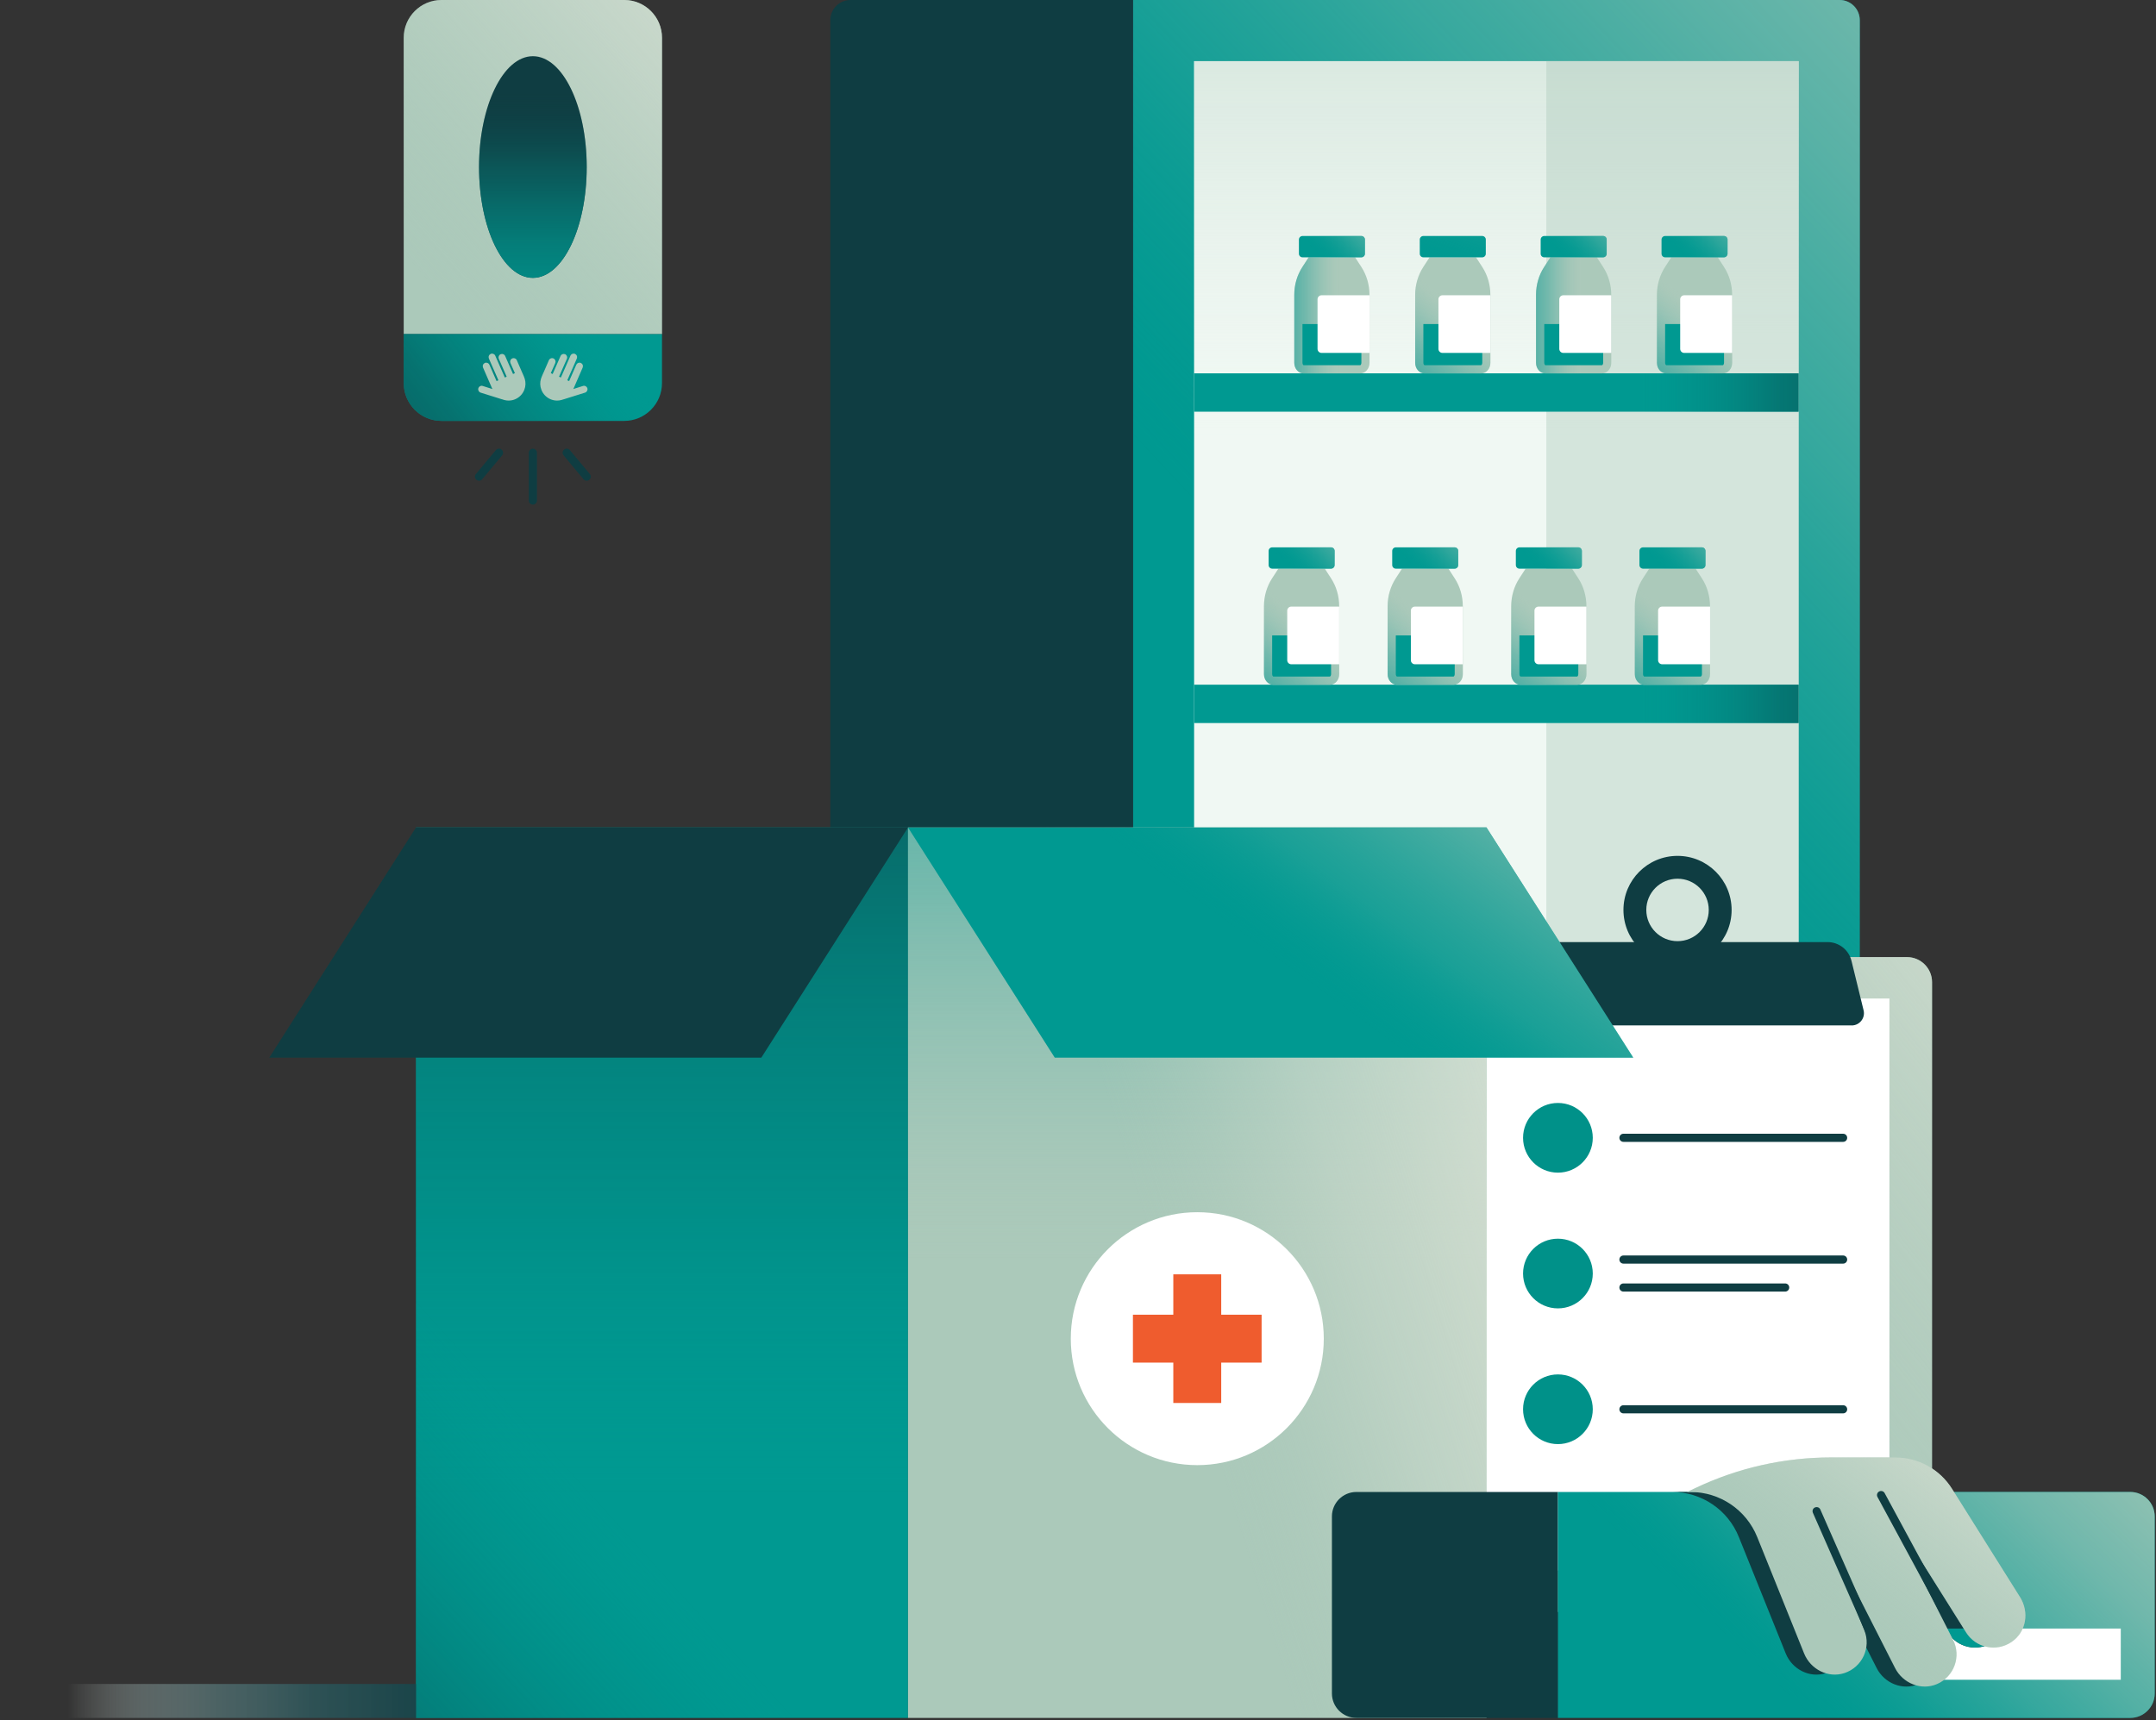 <svg width="535" height="427" viewBox="0 0 535 427" fill="none" xmlns="http://www.w3.org/2000/svg">
<rect x="0" y="0" width="535" height="427" fill="#333333" stroke="none"/>
<g clip-path="url(#clip0_1179_6642)">
<path d="M461.49 262.52H281.13V3.05176e-05H456.49C459.25 3.05176e-05 461.49 2.24 461.49 5L461.49 262.52Z" fill="#009991"/>
<path d="M281.13 262.52H461.49V5C461.49 2.24 459.25 0 456.49 0H281.13V262.52Z" fill="url(#paint0_linear_1179_6642)"/>
<path d="M446.32 262.52V15.18L296.31 15.18V262.52H446.32Z" fill="#F0F8F3"/>
<path d="M446.32 262.52V15.18L296.31 15.18V262.52H446.32Z" fill="url(#paint1_linear_1179_6642)"/>
<path opacity="0.4" d="M446.32 262.52V15.18L383.72 15.18V262.52H446.32Z" fill="#ABC9BA"/>
<path d="M211.04 0H281.14V205.4H206.04V5C206.04 2.24 208.28 0 211.04 0Z" fill="#0F3D42"/>
<path d="M364.87 237.57H473.21C476.64 237.57 479.43 240.36 479.43 243.79V400.12H364.87V237.57Z" fill="#ABC9BA"/>
<path d="M479.42 400.11H364.86V237.56H473.2C476.63 237.56 479.42 240.34 479.42 243.78V400.11Z" fill="url(#paint2_linear_1179_6642)"/>
<path d="M225.32 205.4H103.22V426.41H225.32V205.4Z" fill="#009991"/>
<path d="M225.32 205.4H103.22V426.41H225.32V205.4Z" fill="url(#paint3_linear_1179_6642)"/>
<path d="M225.32 205.4H103.22V426.41H225.32V205.4Z" fill="url(#paint4_linear_1179_6642)"/>
<path d="M468.85 247.85H365.26V389.83H468.85V247.85Z" fill="white"/>
<path d="M188.92 262.52H66.82L103.22 205.4H225.32L188.92 262.52Z" fill="#0F3D42"/>
<path d="M368.87 205.4H225.32V426.41H368.87V205.4Z" fill="#ABC9BA"/>
<path d="M459.49 254.52H380.93V233.84H453.5C456.32 233.84 458.77 235.77 459.44 238.51L462.44 250.77C462.91 252.68 461.46 254.53 459.49 254.53V254.52Z" fill="#0F3D42"/>
<path d="M368.87 205.4H225.32V426.41H368.87V205.4Z" fill="url(#paint5_linear_1179_6642)"/>
<path d="M368.87 205.4H225.32V426.41H368.87V205.4Z" fill="url(#paint6_linear_1179_6642)"/>
<path d="M261.73 262.52H405.28L368.87 205.4H225.32L261.73 262.52Z" fill="#009991"/>
<path d="M261.73 262.52H405.28L368.87 205.4H225.32L261.73 262.52Z" fill="url(#paint7_linear_1179_6642)"/>
<path d="M103.22 417.99H0V426.41H103.22V417.99Z" fill="url(#paint8_linear_1179_6642)"/>
<path d="M297.1 363.67C314.436 363.67 328.49 349.616 328.49 332.28C328.49 314.944 314.436 300.89 297.1 300.89C279.764 300.89 265.71 314.944 265.71 332.28C265.71 349.616 279.764 363.67 297.1 363.67Z" fill="white"/>
<path d="M303.04 316.31H291.15V348.24H303.04V316.31Z" fill="#EF5C2E"/>
<path d="M313.06 326.33H281.13V338.22H313.06V326.33Z" fill="#EF5C2E"/>
<path d="M446.31 102.19V92.67L296.3 92.67V102.19L446.31 102.19Z" fill="#009991"/>
<path d="M429.83 73.18V90.06C429.83 91.51 428.8 92.68 427.52 92.68H413.47C412.19 92.68 411.16 91.51 411.16 90.06V73.18C411.16 70.7 411.86 68.29 413.16 66.29L414.73 63.87H426.25L427.82 66.29C429.12 68.29 429.82 70.7 429.82 73.18H429.83Z" fill="#ABC9BA"/>
<path d="M429.83 73.18V90.06C429.83 91.51 428.8 92.68 427.52 92.68H413.47C412.19 92.68 411.16 91.51 411.16 90.06V73.18C411.16 70.7 411.86 68.29 413.16 66.29L414.73 63.87H426.25L427.82 66.29C429.12 68.29 429.82 70.7 429.82 73.18H429.83Z" fill="url(#paint9_linear_1179_6642)"/>
<path d="M427.79 58.58H413.19C412.698 58.58 412.3 58.978 412.3 59.47V62.98C412.3 63.472 412.698 63.87 413.19 63.87H427.79C428.281 63.87 428.68 63.472 428.68 62.98V59.47C428.68 58.978 428.281 58.58 427.79 58.58Z" fill="#009991"/>
<path d="M427.79 58.58H413.19C412.698 58.58 412.3 58.978 412.3 59.47V62.98C412.3 63.472 412.698 63.87 413.19 63.87H427.79C428.281 63.87 428.68 63.472 428.68 62.98V59.47C428.68 58.978 428.281 58.58 427.79 58.58Z" fill="url(#paint10_linear_1179_6642)"/>
<path d="M427.81 80.44V90.05C427.81 90.43 427.59 90.65 427.52 90.65H413.48C413.41 90.65 413.19 90.44 413.19 90.05V80.44H427.82H427.81Z" fill="#009991"/>
<path d="M417.93 73.29H429.83V87.6H417.93C417.38 87.6 416.93 87.15 416.93 86.6V74.29C416.93 73.74 417.38 73.29 417.93 73.29Z" fill="white"/>
<path d="M399.83 73.18V90.06C399.83 91.51 398.8 92.68 397.52 92.68H383.47C382.19 92.68 381.16 91.51 381.16 90.06V73.18C381.16 70.7 381.86 68.29 383.16 66.29L384.73 63.87H396.25L397.82 66.29C399.12 68.29 399.82 70.7 399.82 73.18H399.83Z" fill="#ABC9BA"/>
<path d="M399.83 73.18V90.06C399.83 91.51 398.8 92.68 397.52 92.68H383.47C382.19 92.68 381.16 91.51 381.16 90.06V73.18C381.16 70.7 381.86 68.29 383.16 66.29L384.73 63.87H396.25L397.82 66.29C399.12 68.29 399.82 70.7 399.82 73.18H399.83Z" fill="url(#paint11_linear_1179_6642)"/>
<path d="M397.8 58.58H383.2C382.709 58.58 382.31 58.978 382.31 59.47V62.98C382.31 63.472 382.709 63.87 383.2 63.87H397.8C398.292 63.87 398.69 63.472 398.69 62.98V59.47C398.69 58.978 398.292 58.58 397.8 58.58Z" fill="#009991"/>
<path d="M397.8 58.58H383.2C382.709 58.58 382.31 58.978 382.31 59.47V62.98C382.31 63.472 382.709 63.87 383.2 63.87H397.8C398.292 63.87 398.69 63.472 398.69 62.98V59.47C398.69 58.978 398.292 58.58 397.8 58.58Z" fill="url(#paint12_linear_1179_6642)"/>
<path d="M397.82 80.44V90.05C397.82 90.43 397.6 90.65 397.53 90.65H383.49C383.42 90.65 383.2 90.44 383.2 90.05V80.44H397.83H397.82Z" fill="#009991"/>
<path d="M387.93 73.29H399.83V87.6H387.93C387.38 87.6 386.93 87.15 386.93 86.6V74.29C386.93 73.74 387.38 73.29 387.93 73.29Z" fill="white"/>
<path d="M369.84 73.18V90.06C369.84 91.51 368.81 92.68 367.53 92.68H353.48C352.2 92.68 351.17 91.51 351.17 90.06V73.18C351.17 70.7 351.87 68.29 353.17 66.29L354.74 63.87H366.26L367.83 66.29C369.13 68.29 369.83 70.7 369.83 73.18H369.84Z" fill="#ABC9BA"/>
<path d="M369.84 73.18V90.06C369.84 91.51 368.81 92.68 367.53 92.68H353.48C352.2 92.68 351.17 91.51 351.17 90.06V73.18C351.17 70.7 351.87 68.29 353.17 66.29L354.74 63.87H366.26L367.83 66.29C369.13 68.29 369.83 70.7 369.83 73.18H369.84Z" fill="url(#paint13_linear_1179_6642)"/>
<path d="M367.8 58.58H353.2C352.709 58.58 352.31 58.978 352.31 59.47V62.98C352.31 63.472 352.709 63.87 353.2 63.87H367.8C368.292 63.87 368.69 63.472 368.69 62.98V59.47C368.69 58.978 368.292 58.58 367.8 58.58Z" fill="#009991"/>
<path d="M367.8 58.58H353.2C352.709 58.58 352.31 58.978 352.31 59.47V62.98C352.31 63.472 352.709 63.87 353.2 63.87H367.8C368.292 63.87 368.69 63.472 368.69 62.98V59.47C368.69 58.978 368.292 58.58 367.8 58.58Z" fill="url(#paint14_linear_1179_6642)"/>
<path d="M367.82 80.44V90.05C367.82 90.43 367.6 90.65 367.53 90.65H353.49C353.42 90.65 353.2 90.44 353.2 90.05V80.44H367.83H367.82Z" fill="#009991"/>
<path d="M357.94 73.29H369.84V87.6H357.94C357.39 87.6 356.94 87.15 356.94 86.6V74.29C356.94 73.74 357.39 73.29 357.94 73.29Z" fill="white"/>
<path d="M339.84 73.18V90.06C339.84 91.51 338.81 92.68 337.53 92.68H323.48C322.2 92.68 321.17 91.51 321.17 90.06V73.18C321.17 70.7 321.87 68.29 323.17 66.29L324.74 63.87H336.26L337.83 66.29C339.13 68.29 339.83 70.7 339.83 73.18H339.84Z" fill="#ABC9BA"/>
<path d="M339.84 73.18V90.06C339.84 91.51 338.81 92.68 337.53 92.68H323.48C322.2 92.68 321.17 91.51 321.17 90.06V73.18C321.17 70.7 321.87 68.29 323.17 66.29L324.74 63.87H336.26L337.83 66.29C339.13 68.29 339.83 70.7 339.83 73.18H339.84Z" fill="url(#paint15_linear_1179_6642)"/>
<path d="M337.81 58.58H323.21C322.718 58.58 322.32 58.978 322.32 59.47V62.98C322.32 63.472 322.718 63.87 323.21 63.87H337.81C338.301 63.87 338.7 63.472 338.7 62.98V59.47C338.7 58.978 338.301 58.58 337.81 58.58Z" fill="#009991"/>
<path d="M337.81 58.58H323.21C322.718 58.58 322.32 58.978 322.32 59.47V62.98C322.32 63.472 322.718 63.87 323.21 63.87H337.81C338.301 63.87 338.7 63.472 338.7 62.98V59.47C338.7 58.978 338.301 58.58 337.81 58.58Z" fill="url(#paint16_linear_1179_6642)"/>
<path d="M337.82 80.44V90.05C337.82 90.43 337.6 90.65 337.53 90.65H323.49C323.42 90.65 323.2 90.44 323.2 90.05V80.44H337.83H337.82Z" fill="#009991"/>
<path d="M327.94 73.29H339.84V87.6H327.94C327.39 87.6 326.94 87.15 326.94 86.6V74.29C326.94 73.74 327.39 73.29 327.94 73.29Z" fill="white"/>
<path d="M446.31 102.19V92.67L296.3 92.67V102.19L446.31 102.19Z" fill="url(#paint17_linear_1179_6642)"/>
<path d="M446.32 179.47V169.95H296.31V179.47H446.32Z" fill="#009991"/>
<path d="M446.32 179.47V169.95H296.31V179.47H446.32Z" fill="url(#paint18_linear_1179_6642)"/>
<path d="M424.34 150.46V167.34C424.34 168.79 423.31 169.96 422.03 169.96H407.98C406.7 169.96 405.67 168.79 405.67 167.34V150.46C405.67 147.98 406.37 145.57 407.67 143.57L409.24 141.15H420.76L422.33 143.57C423.63 145.57 424.33 147.98 424.33 150.46H424.34Z" fill="#ABC9BA"/>
<path d="M424.34 150.46V167.34C424.34 168.79 423.31 169.96 422.03 169.96H407.98C406.7 169.96 405.67 168.79 405.67 167.34V150.46C405.67 147.98 406.37 145.57 407.67 143.57L409.24 141.15H420.76L422.33 143.57C423.63 145.57 424.33 147.98 424.33 150.46H424.34Z" fill="url(#paint19_linear_1179_6642)"/>
<path d="M422.31 135.86H407.71C407.218 135.86 406.82 136.259 406.82 136.75V140.26C406.82 140.752 407.218 141.15 407.71 141.15H422.31C422.801 141.15 423.2 140.752 423.2 140.26V136.75C423.2 136.259 422.801 135.86 422.31 135.86Z" fill="#009991"/>
<path d="M422.31 135.86H407.71C407.218 135.86 406.82 136.259 406.82 136.75V140.26C406.82 140.752 407.218 141.15 407.71 141.15H422.31C422.801 141.15 423.2 140.752 423.2 140.26V136.75C423.2 136.259 422.801 135.86 422.31 135.86Z" fill="url(#paint20_linear_1179_6642)"/>
<path d="M422.33 157.72V167.33C422.33 167.71 422.11 167.93 422.04 167.93H408C407.93 167.93 407.71 167.72 407.71 167.33V157.72H422.34H422.33Z" fill="#009991"/>
<path d="M412.45 150.57H424.35V164.88H412.45C411.9 164.88 411.45 164.43 411.45 163.88V151.57C411.45 151.02 411.9 150.57 412.45 150.57Z" fill="white"/>
<path d="M393.67 150.46V167.34C393.67 168.79 392.64 169.96 391.36 169.96H377.31C376.03 169.96 375 168.79 375 167.34V150.46C375 147.98 375.7 145.57 377 143.57L378.57 141.15H390.09L391.66 143.57C392.96 145.57 393.66 147.98 393.66 150.46H393.67Z" fill="#ABC9BA"/>
<path d="M393.67 150.46V167.34C393.67 168.79 392.64 169.96 391.36 169.96H377.31C376.03 169.96 375 168.79 375 167.34V150.46C375 147.98 375.7 145.57 377 143.57L378.57 141.15H390.09L391.66 143.57C392.96 145.57 393.66 147.98 393.66 150.46H393.67Z" fill="url(#paint21_linear_1179_6642)"/>
<path d="M391.64 135.86H377.04C376.548 135.86 376.15 136.259 376.15 136.75V140.26C376.15 140.752 376.548 141.15 377.04 141.15H391.64C392.131 141.15 392.53 140.752 392.53 140.26V136.75C392.53 136.259 392.131 135.86 391.64 135.86Z" fill="#009991"/>
<path d="M391.64 135.86H377.04C376.548 135.86 376.15 136.259 376.15 136.75V140.26C376.15 140.752 376.548 141.15 377.04 141.15H391.64C392.131 141.15 392.53 140.752 392.53 140.26V136.75C392.53 136.259 392.131 135.86 391.64 135.86Z" fill="url(#paint22_linear_1179_6642)"/>
<path d="M391.65 157.72V167.33C391.65 167.71 391.43 167.93 391.36 167.93H377.32C377.25 167.93 377.03 167.72 377.03 167.33V157.72H391.66H391.65Z" fill="#009991"/>
<path d="M381.77 150.57H393.67V164.88H381.77C381.22 164.88 380.77 164.43 380.77 163.88V151.57C380.77 151.02 381.22 150.57 381.77 150.57Z" fill="white"/>
<path d="M363 150.46V167.34C363 168.79 361.97 169.96 360.69 169.96H346.64C345.36 169.96 344.33 168.79 344.33 167.34V150.46C344.33 147.98 345.03 145.57 346.33 143.57L347.9 141.15H359.42L360.99 143.57C362.29 145.57 362.99 147.98 362.99 150.46H363Z" fill="#ABC9BA"/>
<path d="M363 150.46V167.34C363 168.79 361.97 169.96 360.69 169.96H346.64C345.36 169.96 344.33 168.79 344.33 167.34V150.46C344.33 147.98 345.03 145.57 346.33 143.57L347.9 141.15H359.42L360.99 143.57C362.29 145.57 362.99 147.98 362.99 150.46H363Z" fill="url(#paint23_linear_1179_6642)"/>
<path d="M360.96 135.86H346.36C345.869 135.86 345.47 136.259 345.47 136.75V140.26C345.47 140.752 345.869 141.15 346.36 141.15H360.96C361.452 141.15 361.85 140.752 361.85 140.26V136.75C361.85 136.259 361.452 135.86 360.96 135.86Z" fill="#009991"/>
<path d="M360.96 135.86H346.36C345.869 135.86 345.47 136.259 345.47 136.75V140.26C345.47 140.752 345.869 141.15 346.36 141.15H360.96C361.452 141.15 361.85 140.752 361.85 140.26V136.75C361.85 136.259 361.452 135.86 360.96 135.86Z" fill="url(#paint24_linear_1179_6642)"/>
<path d="M360.98 157.72V167.33C360.98 167.71 360.76 167.93 360.69 167.93H346.65C346.58 167.93 346.36 167.72 346.36 167.33V157.72H360.99H360.98Z" fill="#009991"/>
<path d="M351.1 150.57H363V164.88H351.1C350.55 164.88 350.1 164.43 350.1 163.88V151.57C350.1 151.02 350.55 150.57 351.1 150.57Z" fill="white"/>
<path d="M332.32 150.46V167.34C332.32 168.79 331.29 169.96 330.01 169.96H315.96C314.68 169.96 313.65 168.79 313.65 167.34V150.46C313.65 147.98 314.35 145.57 315.65 143.57L317.22 141.15H328.74L330.31 143.57C331.61 145.57 332.31 147.98 332.31 150.46H332.32Z" fill="#ABC9BA"/>
<path d="M332.32 150.46V167.34C332.32 168.79 331.29 169.96 330.01 169.96H315.96C314.68 169.96 313.65 168.79 313.65 167.34V150.46C313.65 147.98 314.35 145.57 315.65 143.57L317.22 141.15H328.74L330.31 143.57C331.61 145.57 332.31 147.98 332.31 150.46H332.32Z" fill="url(#paint25_linear_1179_6642)"/>
<path d="M330.29 135.86H315.69C315.198 135.86 314.8 136.259 314.8 136.75V140.26C314.8 140.752 315.198 141.15 315.69 141.15H330.29C330.781 141.15 331.18 140.752 331.18 140.26V136.75C331.18 136.259 330.781 135.86 330.29 135.86Z" fill="#009991"/>
<path d="M330.29 135.86H315.69C315.198 135.86 314.8 136.259 314.8 136.75V140.26C314.8 140.752 315.198 141.15 315.69 141.15H330.29C330.781 141.15 331.18 140.752 331.18 140.26V136.75C331.18 136.259 330.781 135.86 330.29 135.86Z" fill="url(#paint26_linear_1179_6642)"/>
<path d="M330.3 157.72V167.33C330.3 167.71 330.08 167.93 330.01 167.93H315.97C315.9 167.93 315.68 167.72 315.68 167.33V157.72H330.31H330.3Z" fill="#009991"/>
<path d="M320.42 150.57H332.32V164.88H320.42C319.87 164.88 319.42 164.43 319.42 163.88V151.57C319.42 151.02 319.87 150.57 320.42 150.57Z" fill="white"/>
<path d="M336.58 370.33H386.59V426.41H336.58C333.23 426.41 330.51 423.69 330.51 420.34V376.4C330.51 373.05 333.23 370.33 336.58 370.33Z" fill="#0F3D42"/>
<path d="M528.61 426.41H386.59V370.33H528.61C531.96 370.33 534.68 373.05 534.68 376.4V420.34C534.68 423.69 531.96 426.41 528.61 426.41Z" fill="#009991"/>
<path d="M386.59 426.41H528.61C531.96 426.41 534.68 423.69 534.68 420.34V376.4C534.68 373.05 531.96 370.33 528.61 370.33H386.59V426.41Z" fill="url(#paint27_linear_1179_6642)"/>
<path d="M416.27 212.44C408.85 212.44 402.85 218.45 402.85 225.86C402.85 233.27 408.85 239.28 416.27 239.28C423.69 239.28 429.69 233.27 429.69 225.86C429.69 218.45 423.68 212.44 416.27 212.44ZM416.27 233.61C411.99 233.61 408.52 230.14 408.52 225.86C408.52 221.58 411.99 218.11 416.27 218.11C420.55 218.11 424.02 221.58 424.02 225.86C424.02 230.14 420.55 233.61 416.27 233.61Z" fill="#0F3D42"/>
<path d="M386.59 291.07C391.367 291.07 395.24 287.197 395.24 282.42C395.24 277.643 391.367 273.77 386.59 273.77C381.813 273.77 377.94 277.643 377.94 282.42C377.94 287.197 381.813 291.07 386.59 291.07Z" fill="#009189"/>
<path d="M457.36 283.43H402.85C402.29 283.43 401.84 282.98 401.84 282.42C401.84 281.86 402.29 281.41 402.85 281.41H457.36C457.92 281.41 458.37 281.86 458.37 282.42C458.37 282.98 457.92 283.43 457.36 283.43Z" fill="#0F3D42"/>
<path d="M526.26 404.23H476.55V416.94H526.26V404.23Z" fill="white"/>
<path d="M494.54 407.58C490.78 410.11 485.7 409.01 483.31 405.19L462.34 371.79L462.21 371.89L480.07 407.03C482.15 411.13 480.37 416.17 476.08 418.01C472.16 419.69 467.61 417.84 465.68 414.03L448.22 379.67L448.02 379.72L458.07 404.69C459.79 408.96 457.57 413.83 453.13 415.28C449.08 416.62 444.71 414.36 443.12 410.41L432.28 383.48L431.48 381.5C428.77 374.75 422.22 370.33 414.95 370.33H480.32L496.68 396.4C499.01 400.1 498.18 405.13 494.55 407.57L494.54 407.58Z" fill="#0F3D42"/>
<path d="M497.31 404.23C496.74 405.56 495.81 406.73 494.54 407.58C490.78 410.11 485.7 409.01 483.31 405.19L482.7 404.23H497.31Z" fill="#009991"/>
<path d="M386.59 358.45C391.367 358.45 395.24 354.577 395.24 349.8C395.24 345.023 391.367 341.15 386.59 341.15C381.813 341.15 377.94 345.023 377.94 349.8C377.94 354.577 381.813 358.45 386.59 358.45Z" fill="#009189"/>
<path d="M457.36 350.82H402.85C402.29 350.82 401.84 350.37 401.84 349.81C401.84 349.25 402.29 348.8 402.85 348.8H457.36C457.92 348.8 458.37 349.25 458.37 349.81C458.37 350.37 457.92 350.82 457.36 350.82Z" fill="#0F3D42"/>
<path d="M386.59 324.76C391.367 324.76 395.24 320.887 395.24 316.11C395.24 311.333 391.367 307.46 386.59 307.46C381.813 307.46 377.94 311.333 377.94 316.11C377.94 320.887 381.813 324.76 386.59 324.76Z" fill="#009189"/>
<path d="M457.36 313.65H402.85C402.29 313.65 401.84 313.2 401.84 312.64C401.84 312.08 402.29 311.63 402.85 311.63H457.36C457.92 311.63 458.37 312.08 458.37 312.64C458.37 313.2 457.92 313.65 457.36 313.65Z" fill="#0F3D42"/>
<path d="M442.98 320.59H402.85C402.29 320.59 401.84 320.14 401.84 319.58C401.84 319.02 402.29 318.57 402.85 318.57H442.98C443.54 318.57 443.99 319.02 443.99 319.58C443.99 320.14 443.54 320.59 442.98 320.59Z" fill="#0F3D42"/>
<path d="M501.24 396.4L484.37 369.53C481.33 364.69 476.03 361.76 470.31 361.76H454.34C442.73 361.76 431.27 364.34 420.78 369.31L418.62 370.33H419.5C426.78 370.33 433.32 374.75 436.04 381.5L436.84 383.48L447.68 410.41C449.27 414.36 453.64 416.61 457.69 415.28C462.12 413.82 464.34 408.95 462.63 404.69L452.58 379.72L452.79 379.67L470.25 414.03C472.18 417.83 476.73 419.69 480.65 418.01C484.94 416.17 486.72 411.12 484.64 407.03L466.78 371.89L466.91 371.79L487.88 405.2C490.27 409.01 495.35 410.11 499.11 407.59C502.87 405.07 503.58 400.12 501.25 396.41L501.24 396.4Z" fill="#ABC9BA"/>
<path d="M501.24 396.4L484.37 369.53C481.33 364.69 476.03 361.76 470.31 361.76H454.34C442.73 361.76 431.27 364.34 420.78 369.31L418.62 370.33H419.5C426.78 370.33 433.32 374.75 436.04 381.5L436.84 383.48L447.68 410.41C449.27 414.36 453.64 416.61 457.69 415.28C462.12 413.82 464.34 408.95 462.63 404.69L452.58 379.72L452.79 379.67L470.25 414.03C472.18 417.83 476.73 419.69 480.65 418.01C484.94 416.17 486.72 411.12 484.64 407.03L466.78 371.89L466.91 371.79L487.88 405.2C490.27 409.01 495.35 410.11 499.11 407.59C502.87 405.07 503.58 400.12 501.25 396.41L501.24 396.4Z" fill="url(#paint28_linear_1179_6642)"/>
<path d="M466.31 411.38C465.92 411.38 465.55 411.15 465.38 410.78L449.86 375.5C449.64 374.99 449.86 374.39 450.38 374.17C450.89 373.95 451.49 374.17 451.71 374.69L467.23 409.97C467.45 410.48 467.23 411.08 466.71 411.3C466.58 411.36 466.44 411.39 466.3 411.39L466.31 411.38Z" fill="#0F3D42"/>
<path d="M482.69 401.54C482.33 401.54 481.98 401.35 481.8 401.01L465.89 371.58C465.62 371.09 465.81 370.47 466.3 370.21C466.79 369.94 467.41 370.13 467.67 370.62L483.58 400.05C483.85 400.54 483.66 401.16 483.17 401.42C483.02 401.5 482.85 401.54 482.69 401.54Z" fill="#0F3D42"/>
<path d="M109.55 0H154.9C160.07 0 164.27 4.2 164.27 9.37V82.93H100.18V9.37C100.18 4.2 104.38 0 109.55 0Z" fill="#ABC9BA"/>
<path d="M109.55 0H154.9C160.07 0 164.27 4.2 164.27 9.37V82.93H100.18V9.37C100.18 4.2 104.38 0 109.55 0Z" fill="url(#paint29_linear_1179_6642)"/>
<path d="M100.18 82.93H164.27V95.1C164.27 100.27 160.07 104.47 154.9 104.47H109.55C104.38 104.47 100.18 100.27 100.18 95.1V82.93Z" fill="#009991"/>
<path d="M164.27 82.93H100.18V95.1C100.18 100.28 104.38 104.47 109.55 104.47H154.9C160.08 104.47 164.27 100.27 164.27 95.1V82.93Z" fill="url(#paint30_linear_1179_6642)"/>
<path d="M132.23 68.97C139.609 68.97 145.59 56.653 145.59 41.46C145.59 26.267 139.609 13.95 132.23 13.95C124.852 13.95 118.87 26.267 118.87 41.46C118.87 56.653 124.852 68.97 132.23 68.97Z" fill="#0F3D42"/>
<path d="M132.23 68.97C139.609 68.97 145.59 56.653 145.59 41.46C145.59 26.267 139.609 13.95 132.23 13.95C124.852 13.95 118.87 26.267 118.87 41.46C118.87 56.653 124.852 68.97 132.23 68.97Z" fill="url(#paint31_linear_1179_6642)"/>
<path d="M132.23 125.25C131.67 125.25 131.22 124.8 131.22 124.24V112.38C131.22 111.82 131.67 111.37 132.23 111.37C132.79 111.37 133.24 111.82 133.24 112.38V124.24C133.24 124.8 132.79 125.25 132.23 125.25Z" fill="#0F3D42"/>
<path d="M145.58 119.32C145.29 119.32 145 119.2 144.8 118.96L139.85 113.03C139.49 112.6 139.55 111.96 139.98 111.6C140.41 111.24 141.05 111.3 141.41 111.73L146.36 117.66C146.72 118.09 146.66 118.73 146.23 119.09C146.04 119.25 145.81 119.32 145.58 119.32Z" fill="#0F3D42"/>
<path d="M118.87 119.32C118.64 119.32 118.41 119.24 118.22 119.09C117.79 118.73 117.73 118.09 118.09 117.66L123.04 111.73C123.4 111.3 124.04 111.24 124.47 111.6C124.9 111.96 124.96 112.6 124.6 113.03L119.65 118.96C119.45 119.2 119.16 119.32 118.87 119.32Z" fill="#0F3D42"/>
<path d="M145.17 97.46L141.52 98.6L140.91 98.79C140.91 98.79 140.91 98.8 140.89 98.8L139.81 99.14V99.12C139.73 99.16 139.65 99.19 139.57 99.21C139.5 99.24 139.42 99.26 139.34 99.28C138.98 99.38 138.61 99.43 138.24 99.43C137.68 99.43 137.11 99.32 136.57 99.08C135.55 98.63 134.76 97.81 134.35 96.77C134 95.89 133.96 94.94 134.23 94.05C134.25 93.97 134.28 93.9 134.31 93.82C134.33 93.74 134.37 93.66 134.4 93.58C134.4 93.57 134.4 93.57 134.4 93.56L134.69 92.88L134.79 92.65L134.9 92.42L136.2 89.42C136.29 89.2 136.46 89.04 136.68 88.96C136.89 88.87 137.13 88.88 137.34 88.97C137.55 89.06 137.71 89.23 137.79 89.45C137.88 89.66 137.87 89.89 137.79 90.1L136.68 92.62L137.14 92.83L138.25 90.3L139.09 88.38C139.18 88.17 139.35 88 139.57 87.92C139.78 87.83 140.01 87.84 140.22 87.92C140.65 88.11 140.85 88.6 140.68 89.04L138.72 93.5L139.18 93.7L141.14 89.24L141.55 88.29C141.64 88.08 141.81 87.92 142.02 87.83C142.24 87.75 142.47 87.75 142.68 87.84C142.89 87.94 143.06 88.1 143.14 88.32C143.23 88.53 143.22 88.77 143.14 88.98L142.55 90.34L140.77 94.39L141.23 94.59L143.02 90.5C143.12 90.31 143.27 90.16 143.48 90.08C143.69 90 143.93 90 144.14 90.09C144.35 90.19 144.51 90.35 144.59 90.57C144.68 90.78 144.67 91.02 144.59 91.23L142.62 95.76L142.53 95.96V95.99L142.4 96.26L142.27 96.56L142.58 96.46H142.59L142.9 96.36L144.67 95.8C144.89 95.73 145.12 95.75 145.32 95.86C145.53 95.97 145.68 96.15 145.75 96.37C145.89 96.82 145.64 97.3 145.19 97.45L145.17 97.46Z" fill="#ABC9BA"/>
<path d="M119.28 97.46L122.93 98.6L123.54 98.79C123.54 98.79 123.54 98.8 123.56 98.8L124.64 99.14V99.12C124.72 99.16 124.8 99.19 124.88 99.21C124.95 99.24 125.03 99.26 125.11 99.28C125.47 99.38 125.84 99.43 126.21 99.43C126.77 99.43 127.34 99.32 127.88 99.08C128.9 98.63 129.69 97.81 130.1 96.77C130.45 95.89 130.49 94.94 130.22 94.05C130.2 93.97 130.17 93.9 130.14 93.82C130.12 93.74 130.08 93.66 130.05 93.58C130.05 93.57 130.05 93.57 130.05 93.56L129.76 92.88L129.66 92.65L129.55 92.42L128.25 89.42C128.16 89.2 127.99 89.04 127.77 88.96C127.56 88.87 127.32 88.88 127.11 88.97C126.9 89.06 126.74 89.23 126.66 89.45C126.57 89.66 126.58 89.89 126.66 90.1L127.77 92.62L127.31 92.83L126.2 90.3L125.36 88.38C125.27 88.17 125.1 88 124.88 87.92C124.67 87.83 124.44 87.84 124.23 87.92C123.8 88.11 123.6 88.6 123.77 89.04L125.73 93.5L125.27 93.7L123.31 89.24L122.9 88.29C122.81 88.08 122.64 87.92 122.43 87.83C122.21 87.75 121.98 87.75 121.77 87.84C121.56 87.94 121.39 88.1 121.31 88.32C121.22 88.53 121.23 88.77 121.31 88.98L121.9 90.34L123.68 94.39L123.22 94.59L121.43 90.5C121.33 90.31 121.18 90.16 120.97 90.08C120.76 90 120.52 90 120.31 90.09C120.1 90.19 119.94 90.35 119.86 90.57C119.77 90.78 119.78 91.02 119.86 91.23L121.83 95.76L121.92 95.96V95.99L122.05 96.26L122.18 96.56L121.87 96.46H121.86L121.55 96.36L119.78 95.8C119.56 95.73 119.33 95.75 119.13 95.86C118.92 95.97 118.77 96.15 118.7 96.37C118.56 96.82 118.81 97.3 119.26 97.45L119.28 97.46Z" fill="#ABC9BA"/>
</g>
<defs>
<linearGradient id="paint0_linear_1179_6642" x1="630.5" y1="-112.01" x2="334.8" y2="165.52" gradientUnits="userSpaceOnUse">
<stop stop-color="#ABC9BA"/>
<stop offset="0.17" stop-color="#A8C8B9" stop-opacity="0.98"/>
<stop offset="0.31" stop-color="#9FC5B7" stop-opacity="0.93"/>
<stop offset="0.45" stop-color="#90C1B3" stop-opacity="0.84"/>
<stop offset="0.57" stop-color="#7BBBAE" stop-opacity="0.72"/>
<stop offset="0.7" stop-color="#60B4A8" stop-opacity="0.56"/>
<stop offset="0.82" stop-color="#3FAAA0" stop-opacity="0.37"/>
<stop offset="0.94" stop-color="#189F96" stop-opacity="0.14"/>
<stop offset="1" stop-color="#009991" stop-opacity="0"/>
</linearGradient>
<linearGradient id="paint1_linear_1179_6642" x1="371.31" y1="-151.69" x2="371.31" y2="108.64" gradientUnits="userSpaceOnUse">
<stop stop-color="#ABC9BA"/>
<stop offset="0.13" stop-color="#ACCABB" stop-opacity="0.98"/>
<stop offset="0.27" stop-color="#B1CDBF" stop-opacity="0.91"/>
<stop offset="0.42" stop-color="#B8D2C5" stop-opacity="0.8"/>
<stop offset="0.57" stop-color="#C3D9CE" stop-opacity="0.64"/>
<stop offset="0.73" stop-color="#D1E3D9" stop-opacity="0.44"/>
<stop offset="0.89" stop-color="#E2EEE7" stop-opacity="0.2"/>
<stop offset="1" stop-color="#F0F8F3" stop-opacity="0"/>
</linearGradient>
<linearGradient id="paint2_linear_1179_6642" x1="577.58" y1="194.01" x2="394.75" y2="340.84" gradientUnits="userSpaceOnUse">
<stop stop-color="#F1EDE2"/>
<stop offset="0.09" stop-color="#EDEBDF" stop-opacity="0.95"/>
<stop offset="0.26" stop-color="#E4E6DA" stop-opacity="0.82"/>
<stop offset="0.48" stop-color="#D4DED1" stop-opacity="0.6"/>
<stop offset="0.75" stop-color="#C0D3C6" stop-opacity="0.3"/>
<stop offset="1" stop-color="#ABC9BA" stop-opacity="0"/>
</linearGradient>
<linearGradient id="paint3_linear_1179_6642" x1="164.27" y1="47.14" x2="164.27" y2="370.6" gradientUnits="userSpaceOnUse">
<stop stop-color="#0F3D42"/>
<stop offset="0.22" stop-color="#0D4448" stop-opacity="0.92"/>
<stop offset="0.5" stop-color="#0A5A5B" stop-opacity="0.68"/>
<stop offset="0.81" stop-color="#047D79" stop-opacity="0.29"/>
<stop offset="1" stop-color="#009991" stop-opacity="0"/>
</linearGradient>
<linearGradient id="paint4_linear_1179_6642" x1="-50.9" y1="511.07" x2="127.36" y2="349.38" gradientUnits="userSpaceOnUse">
<stop stop-color="#0F3D42"/>
<stop offset="0.27" stop-color="#0E4146" stop-opacity="0.95"/>
<stop offset="0.51" stop-color="#0B5052" stop-opacity="0.79"/>
<stop offset="0.72" stop-color="#076867" stop-opacity="0.53"/>
<stop offset="0.93" stop-color="#028A84" stop-opacity="0.16"/>
<stop offset="1" stop-color="#009991" stop-opacity="0"/>
</linearGradient>
<linearGradient id="paint5_linear_1179_6642" x1="297.1" y1="44.28" x2="297.1" y2="315.18" gradientUnits="userSpaceOnUse">
<stop stop-color="#009991"/>
<stop offset="0.15" stop-color="#049A92" stop-opacity="0.97"/>
<stop offset="0.32" stop-color="#129E95" stop-opacity="0.89"/>
<stop offset="0.48" stop-color="#2AA49B" stop-opacity="0.75"/>
<stop offset="0.65" stop-color="#4BAEA3" stop-opacity="0.56"/>
<stop offset="0.82" stop-color="#76BAAD" stop-opacity="0.31"/>
<stop offset="0.99" stop-color="#A9C8B9" stop-opacity="0"/>
<stop offset="1" stop-color="#ABC9BA" stop-opacity="0"/>
</linearGradient>
<linearGradient id="paint6_linear_1179_6642" x1="639.74" y1="210.99" x2="288.93" y2="318.4" gradientUnits="userSpaceOnUse">
<stop stop-color="#F1EDE2"/>
<stop offset="0.38" stop-color="#F0ECE1" stop-opacity="0.99"/>
<stop offset="0.51" stop-color="#EEEBE0" stop-opacity="0.96"/>
<stop offset="0.61" stop-color="#EBE9DE" stop-opacity="0.91"/>
<stop offset="0.69" stop-color="#E6E7DB" stop-opacity="0.84"/>
<stop offset="0.75" stop-color="#DFE4D8" stop-opacity="0.75"/>
<stop offset="0.81" stop-color="#D7E0D3" stop-opacity="0.64"/>
<stop offset="0.87" stop-color="#CEDBCE" stop-opacity="0.51"/>
<stop offset="0.92" stop-color="#C3D5C7" stop-opacity="0.35"/>
<stop offset="0.96" stop-color="#B7CFC1" stop-opacity="0.18"/>
<stop offset="1" stop-color="#ABC9BA" stop-opacity="0"/>
</linearGradient>
<linearGradient id="paint7_linear_1179_6642" x1="456.83" y1="40.34" x2="313.99" y2="235.74" gradientUnits="userSpaceOnUse">
<stop stop-color="#ABC9BA"/>
<stop offset="0.36" stop-color="#A9C8B9" stop-opacity="0.99"/>
<stop offset="0.5" stop-color="#A3C6B8" stop-opacity="0.96"/>
<stop offset="0.61" stop-color="#98C3B5" stop-opacity="0.89"/>
<stop offset="0.69" stop-color="#8ABFB2" stop-opacity="0.81"/>
<stop offset="0.77" stop-color="#76BAAD" stop-opacity="0.69"/>
<stop offset="0.83" stop-color="#5EB3A7" stop-opacity="0.56"/>
<stop offset="0.9" stop-color="#42ABA0" stop-opacity="0.39"/>
<stop offset="0.95" stop-color="#22A299" stop-opacity="0.2"/>
<stop offset="1" stop-color="#009991" stop-opacity="0"/>
</linearGradient>
<linearGradient id="paint8_linear_1179_6642" x1="185.79" y1="422.2" x2="16.76" y2="422.2" gradientUnits="userSpaceOnUse">
<stop stop-color="#0F3D42"/>
<stop offset="0.46" stop-color="#154247" stop-opacity="0.97"/>
<stop offset="0.64" stop-color="#2D565A" stop-opacity="0.86"/>
<stop offset="0.78" stop-color="#57787A" stop-opacity="0.68"/>
<stop offset="0.89" stop-color="#92AAA9" stop-opacity="0.42"/>
<stop offset="0.98" stop-color="#DEE9E4" stop-opacity="0.08"/>
<stop offset="1" stop-color="#F0F8F3" stop-opacity="0"/>
</linearGradient>
<linearGradient id="paint9_linear_1179_6642" x1="381.3" y1="124.58" x2="422.25" y2="77.54" gradientUnits="userSpaceOnUse">
<stop stop-color="#009991"/>
<stop offset="0.33" stop-color="#029991" stop-opacity="0.99"/>
<stop offset="0.49" stop-color="#0A9C93" stop-opacity="0.94"/>
<stop offset="0.61" stop-color="#19A097" stop-opacity="0.85"/>
<stop offset="0.71" stop-color="#2EA59C" stop-opacity="0.73"/>
<stop offset="0.8" stop-color="#48ADA2" stop-opacity="0.57"/>
<stop offset="0.88" stop-color="#69B6AA" stop-opacity="0.38"/>
<stop offset="0.96" stop-color="#90C1B3" stop-opacity="0.16"/>
<stop offset="1" stop-color="#ABC9BA" stop-opacity="0"/>
</linearGradient>
<linearGradient id="paint10_linear_1179_6642" x1="439.26" y1="43.46" x2="417.84" y2="63.74" gradientUnits="userSpaceOnUse">
<stop stop-color="#ABC9BA"/>
<stop offset="0.14" stop-color="#A7C8B9" stop-opacity="0.98"/>
<stop offset="0.28" stop-color="#9DC5B6" stop-opacity="0.92"/>
<stop offset="0.43" stop-color="#8CC0B2" stop-opacity="0.82"/>
<stop offset="0.57" stop-color="#74B9AC" stop-opacity="0.68"/>
<stop offset="0.71" stop-color="#56B1A5" stop-opacity="0.5"/>
<stop offset="0.85" stop-color="#30A69C" stop-opacity="0.28"/>
<stop offset="0.99" stop-color="#049A92" stop-opacity="0.03"/>
<stop offset="1" stop-color="#009991" stop-opacity="0"/>
</linearGradient>
<linearGradient id="paint11_linear_1179_6642" x1="351.3" y1="0" x2="392.25" y2="0" gradientUnits="userSpaceOnUse">
<stop stop-color="#009991"/>
<stop offset="0.33" stop-color="#029991" stop-opacity="0.99"/>
<stop offset="0.49" stop-color="#0A9C93" stop-opacity="0.94"/>
<stop offset="0.61" stop-color="#19A097" stop-opacity="0.85"/>
<stop offset="0.71" stop-color="#2EA59C" stop-opacity="0.73"/>
<stop offset="0.8" stop-color="#48ADA2" stop-opacity="0.57"/>
<stop offset="0.88" stop-color="#69B6AA" stop-opacity="0.38"/>
<stop offset="0.96" stop-color="#90C1B3" stop-opacity="0.16"/>
<stop offset="1" stop-color="#ABC9BA" stop-opacity="0"/>
</linearGradient>
<linearGradient id="paint12_linear_1179_6642" x1="409.27" y1="43.46" x2="387.84" y2="63.74" gradientUnits="userSpaceOnUse">
<stop stop-color="#ABC9BA"/>
<stop offset="0.14" stop-color="#A7C8B9" stop-opacity="0.98"/>
<stop offset="0.28" stop-color="#9DC5B6" stop-opacity="0.92"/>
<stop offset="0.43" stop-color="#8CC0B2" stop-opacity="0.82"/>
<stop offset="0.57" stop-color="#74B9AC" stop-opacity="0.68"/>
<stop offset="0.71" stop-color="#56B1A5" stop-opacity="0.5"/>
<stop offset="0.85" stop-color="#30A69C" stop-opacity="0.28"/>
<stop offset="0.99" stop-color="#049A92" stop-opacity="0.03"/>
<stop offset="1" stop-color="#009991" stop-opacity="0"/>
</linearGradient>
<linearGradient id="paint13_linear_1179_6642" x1="321.31" y1="124.58" x2="362.26" y2="77.54" gradientUnits="userSpaceOnUse">
<stop stop-color="#009991"/>
<stop offset="0.33" stop-color="#029991" stop-opacity="0.99"/>
<stop offset="0.49" stop-color="#0A9C93" stop-opacity="0.94"/>
<stop offset="0.61" stop-color="#19A097" stop-opacity="0.85"/>
<stop offset="0.71" stop-color="#2EA59C" stop-opacity="0.73"/>
<stop offset="0.8" stop-color="#48ADA2" stop-opacity="0.57"/>
<stop offset="0.88" stop-color="#69B6AA" stop-opacity="0.38"/>
<stop offset="0.96" stop-color="#90C1B3" stop-opacity="0.16"/>
<stop offset="1" stop-color="#ABC9BA" stop-opacity="0"/>
</linearGradient>
<linearGradient id="paint14_linear_1179_6642" x1="379.27" y1="0" x2="357.84" y2="63.74" gradientUnits="userSpaceOnUse">
<stop stop-color="#ABC9BA"/>
<stop offset="0.14" stop-color="#A7C8B9" stop-opacity="0.98"/>
<stop offset="0.28" stop-color="#9DC5B6" stop-opacity="0.92"/>
<stop offset="0.43" stop-color="#8CC0B2" stop-opacity="0.82"/>
<stop offset="0.57" stop-color="#74B9AC" stop-opacity="0.68"/>
<stop offset="0.71" stop-color="#56B1A5" stop-opacity="0.5"/>
<stop offset="0.85" stop-color="#30A69C" stop-opacity="0.28"/>
<stop offset="0.99" stop-color="#049A92" stop-opacity="0.03"/>
<stop offset="1" stop-color="#009991" stop-opacity="0"/>
</linearGradient>
<linearGradient id="paint15_linear_1179_6642" x1="291.31" y1="0" x2="332.26" y2="0" gradientUnits="userSpaceOnUse">
<stop stop-color="#009991"/>
<stop offset="0.33" stop-color="#029991" stop-opacity="0.99"/>
<stop offset="0.49" stop-color="#0A9C93" stop-opacity="0.94"/>
<stop offset="0.61" stop-color="#19A097" stop-opacity="0.85"/>
<stop offset="0.71" stop-color="#2EA59C" stop-opacity="0.73"/>
<stop offset="0.8" stop-color="#48ADA2" stop-opacity="0.57"/>
<stop offset="0.88" stop-color="#69B6AA" stop-opacity="0.38"/>
<stop offset="0.96" stop-color="#90C1B3" stop-opacity="0.16"/>
<stop offset="1" stop-color="#ABC9BA" stop-opacity="0"/>
</linearGradient>
<linearGradient id="paint16_linear_1179_6642" x1="349.27" y1="43.46" x2="327.85" y2="63.74" gradientUnits="userSpaceOnUse">
<stop stop-color="#ABC9BA"/>
<stop offset="0.14" stop-color="#A7C8B9" stop-opacity="0.98"/>
<stop offset="0.28" stop-color="#9DC5B6" stop-opacity="0.92"/>
<stop offset="0.43" stop-color="#8CC0B2" stop-opacity="0.82"/>
<stop offset="0.57" stop-color="#74B9AC" stop-opacity="0.68"/>
<stop offset="0.71" stop-color="#56B1A5" stop-opacity="0.5"/>
<stop offset="0.85" stop-color="#30A69C" stop-opacity="0.28"/>
<stop offset="0.99" stop-color="#049A92" stop-opacity="0.03"/>
<stop offset="1" stop-color="#009991" stop-opacity="0"/>
</linearGradient>
<linearGradient id="paint17_linear_1179_6642" x1="532.11" y1="97.43" x2="406.95" y2="97.43" gradientUnits="userSpaceOnUse">
<stop stop-color="#0F3D42"/>
<stop offset="0.33" stop-color="#0E4045" stop-opacity="0.96"/>
<stop offset="0.54" stop-color="#0C4D4F" stop-opacity="0.82"/>
<stop offset="0.73" stop-color="#086261" stop-opacity="0.6"/>
<stop offset="0.89" stop-color="#047F7B" stop-opacity="0.28"/>
<stop offset="1" stop-color="#009991" stop-opacity="0"/>
</linearGradient>
<linearGradient id="paint18_linear_1179_6642" x1="532.11" y1="174.71" x2="406.95" y2="174.71" gradientUnits="userSpaceOnUse">
<stop stop-color="#0F3D42"/>
<stop offset="0.33" stop-color="#0E4045" stop-opacity="0.96"/>
<stop offset="0.54" stop-color="#0C4D4F" stop-opacity="0.82"/>
<stop offset="0.73" stop-color="#086261" stop-opacity="0.6"/>
<stop offset="0.89" stop-color="#047F7B" stop-opacity="0.28"/>
<stop offset="1" stop-color="#009991" stop-opacity="0"/>
</linearGradient>
<linearGradient id="paint19_linear_1179_6642" x1="375.82" y1="201.86" x2="416.76" y2="154.82" gradientUnits="userSpaceOnUse">
<stop stop-color="#009991"/>
<stop offset="0.33" stop-color="#029991" stop-opacity="0.99"/>
<stop offset="0.49" stop-color="#0A9C93" stop-opacity="0.94"/>
<stop offset="0.61" stop-color="#19A097" stop-opacity="0.85"/>
<stop offset="0.71" stop-color="#2EA59C" stop-opacity="0.73"/>
<stop offset="0.8" stop-color="#48ADA2" stop-opacity="0.57"/>
<stop offset="0.88" stop-color="#69B6AA" stop-opacity="0.38"/>
<stop offset="0.96" stop-color="#90C1B3" stop-opacity="0.16"/>
<stop offset="1" stop-color="#ABC9BA" stop-opacity="0"/>
</linearGradient>
<linearGradient id="paint20_linear_1179_6642" x1="433.78" y1="120.74" x2="412.35" y2="141.02" gradientUnits="userSpaceOnUse">
<stop stop-color="#ABC9BA"/>
<stop offset="0.14" stop-color="#A7C8B9" stop-opacity="0.98"/>
<stop offset="0.28" stop-color="#9DC5B6" stop-opacity="0.92"/>
<stop offset="0.43" stop-color="#8CC0B2" stop-opacity="0.82"/>
<stop offset="0.57" stop-color="#74B9AC" stop-opacity="0.68"/>
<stop offset="0.71" stop-color="#56B1A5" stop-opacity="0.5"/>
<stop offset="0.85" stop-color="#30A69C" stop-opacity="0.28"/>
<stop offset="0.99" stop-color="#049A92" stop-opacity="0.03"/>
<stop offset="1" stop-color="#009991" stop-opacity="0"/>
</linearGradient>
<linearGradient id="paint21_linear_1179_6642" x1="345.14" y1="201.86" x2="386.09" y2="154.82" gradientUnits="userSpaceOnUse">
<stop stop-color="#009991"/>
<stop offset="0.33" stop-color="#029991" stop-opacity="0.99"/>
<stop offset="0.49" stop-color="#0A9C93" stop-opacity="0.94"/>
<stop offset="0.61" stop-color="#19A097" stop-opacity="0.85"/>
<stop offset="0.71" stop-color="#2EA59C" stop-opacity="0.73"/>
<stop offset="0.8" stop-color="#48ADA2" stop-opacity="0.57"/>
<stop offset="0.88" stop-color="#69B6AA" stop-opacity="0.38"/>
<stop offset="0.96" stop-color="#90C1B3" stop-opacity="0.16"/>
<stop offset="1" stop-color="#ABC9BA" stop-opacity="0"/>
</linearGradient>
<linearGradient id="paint22_linear_1179_6642" x1="403.1" y1="120.74" x2="381.68" y2="141.02" gradientUnits="userSpaceOnUse">
<stop stop-color="#ABC9BA"/>
<stop offset="0.14" stop-color="#A7C8B9" stop-opacity="0.98"/>
<stop offset="0.28" stop-color="#9DC5B6" stop-opacity="0.92"/>
<stop offset="0.43" stop-color="#8CC0B2" stop-opacity="0.82"/>
<stop offset="0.57" stop-color="#74B9AC" stop-opacity="0.68"/>
<stop offset="0.71" stop-color="#56B1A5" stop-opacity="0.5"/>
<stop offset="0.85" stop-color="#30A69C" stop-opacity="0.28"/>
<stop offset="0.99" stop-color="#049A92" stop-opacity="0.03"/>
<stop offset="1" stop-color="#009991" stop-opacity="0"/>
</linearGradient>
<linearGradient id="paint23_linear_1179_6642" x1="314.47" y1="201.86" x2="355.41" y2="154.82" gradientUnits="userSpaceOnUse">
<stop stop-color="#009991"/>
<stop offset="0.33" stop-color="#029991" stop-opacity="0.99"/>
<stop offset="0.49" stop-color="#0A9C93" stop-opacity="0.94"/>
<stop offset="0.61" stop-color="#19A097" stop-opacity="0.85"/>
<stop offset="0.71" stop-color="#2EA59C" stop-opacity="0.73"/>
<stop offset="0.8" stop-color="#48ADA2" stop-opacity="0.57"/>
<stop offset="0.88" stop-color="#69B6AA" stop-opacity="0.38"/>
<stop offset="0.96" stop-color="#90C1B3" stop-opacity="0.16"/>
<stop offset="1" stop-color="#ABC9BA" stop-opacity="0"/>
</linearGradient>
<linearGradient id="paint24_linear_1179_6642" x1="372.43" y1="120.74" x2="351" y2="141.02" gradientUnits="userSpaceOnUse">
<stop stop-color="#ABC9BA"/>
<stop offset="0.14" stop-color="#A7C8B9" stop-opacity="0.98"/>
<stop offset="0.28" stop-color="#9DC5B6" stop-opacity="0.92"/>
<stop offset="0.43" stop-color="#8CC0B2" stop-opacity="0.82"/>
<stop offset="0.57" stop-color="#74B9AC" stop-opacity="0.68"/>
<stop offset="0.71" stop-color="#56B1A5" stop-opacity="0.5"/>
<stop offset="0.85" stop-color="#30A69C" stop-opacity="0.28"/>
<stop offset="0.99" stop-color="#049A92" stop-opacity="0.03"/>
<stop offset="1" stop-color="#009991" stop-opacity="0"/>
</linearGradient>
<linearGradient id="paint25_linear_1179_6642" x1="283.79" y1="201.86" x2="324.74" y2="154.82" gradientUnits="userSpaceOnUse">
<stop stop-color="#009991"/>
<stop offset="0.33" stop-color="#029991" stop-opacity="0.99"/>
<stop offset="0.49" stop-color="#0A9C93" stop-opacity="0.94"/>
<stop offset="0.61" stop-color="#19A097" stop-opacity="0.85"/>
<stop offset="0.71" stop-color="#2EA59C" stop-opacity="0.73"/>
<stop offset="0.8" stop-color="#48ADA2" stop-opacity="0.57"/>
<stop offset="0.88" stop-color="#69B6AA" stop-opacity="0.38"/>
<stop offset="0.96" stop-color="#90C1B3" stop-opacity="0.16"/>
<stop offset="1" stop-color="#ABC9BA" stop-opacity="0"/>
</linearGradient>
<linearGradient id="paint26_linear_1179_6642" x1="341.75" y1="120.74" x2="320.33" y2="141.02" gradientUnits="userSpaceOnUse">
<stop stop-color="#ABC9BA"/>
<stop offset="0.14" stop-color="#A7C8B9" stop-opacity="0.98"/>
<stop offset="0.28" stop-color="#9DC5B6" stop-opacity="0.92"/>
<stop offset="0.43" stop-color="#8CC0B2" stop-opacity="0.82"/>
<stop offset="0.57" stop-color="#74B9AC" stop-opacity="0.68"/>
<stop offset="0.71" stop-color="#56B1A5" stop-opacity="0.5"/>
<stop offset="0.85" stop-color="#30A69C" stop-opacity="0.28"/>
<stop offset="0.99" stop-color="#049A92" stop-opacity="0.03"/>
<stop offset="1" stop-color="#009991" stop-opacity="0"/>
</linearGradient>
<linearGradient id="paint27_linear_1179_6642" x1="613.97" y1="236.77" x2="440.53" y2="417.51" gradientUnits="userSpaceOnUse">
<stop stop-color="#ABC9BA"/>
<stop offset="0.37" stop-color="#A9C8B9" stop-opacity="0.99"/>
<stop offset="0.51" stop-color="#A3C6B8" stop-opacity="0.96"/>
<stop offset="0.62" stop-color="#99C4B5" stop-opacity="0.9"/>
<stop offset="0.7" stop-color="#8ABFB2" stop-opacity="0.81"/>
<stop offset="0.77" stop-color="#77BAAD" stop-opacity="0.7"/>
<stop offset="0.84" stop-color="#5FB3A8" stop-opacity="0.56"/>
<stop offset="0.9" stop-color="#43ACA1" stop-opacity="0.4"/>
<stop offset="0.95" stop-color="#24A399" stop-opacity="0.21"/>
<stop offset="1" stop-color="#009991" stop-opacity="0"/>
</linearGradient>
<linearGradient id="paint28_linear_1179_6642" x1="525.83" y1="301.31" x2="451.18" y2="399.39" gradientUnits="userSpaceOnUse">
<stop stop-color="#F1EDE2"/>
<stop offset="0.15" stop-color="#EFECE1" stop-opacity="0.99"/>
<stop offset="0.28" stop-color="#ECEADF" stop-opacity="0.94"/>
<stop offset="0.4" stop-color="#E7E8DC" stop-opacity="0.86"/>
<stop offset="0.53" stop-color="#E0E4D8" stop-opacity="0.76"/>
<stop offset="0.64" stop-color="#D6DFD2" stop-opacity="0.62"/>
<stop offset="0.76" stop-color="#CAD9CC" stop-opacity="0.45"/>
<stop offset="0.88" stop-color="#BCD2C4" stop-opacity="0.25"/>
<stop offset="0.99" stop-color="#ADCABB" stop-opacity="0.03"/>
<stop offset="1" stop-color="#ABC9BA" stop-opacity="0"/>
</linearGradient>
<linearGradient id="paint29_linear_1179_6642" x1="263.55" y1="-70.81" x2="104.68" y2="68.11" gradientUnits="userSpaceOnUse">
<stop stop-color="#F1EDE2"/>
<stop offset="0.13" stop-color="#EFECE1" stop-opacity="0.98"/>
<stop offset="0.26" stop-color="#ECEADF" stop-opacity="0.93"/>
<stop offset="0.39" stop-color="#E6E7DB" stop-opacity="0.85"/>
<stop offset="0.52" stop-color="#DEE3D7" stop-opacity="0.73"/>
<stop offset="0.65" stop-color="#D3DDD1" stop-opacity="0.58"/>
<stop offset="0.78" stop-color="#C6D7C9" stop-opacity="0.39"/>
<stop offset="0.91" stop-color="#B7CFC0" stop-opacity="0.17"/>
<stop offset="1" stop-color="#ABC9BA" stop-opacity="0"/>
</linearGradient>
<linearGradient id="paint30_linear_1179_6642" x1="24.57" y1="175.91" x2="145.98" y2="80.48" gradientUnits="userSpaceOnUse">
<stop stop-color="#0F3D42"/>
<stop offset="0.38" stop-color="#0E4044" stop-opacity="0.96"/>
<stop offset="0.58" stop-color="#0C4B4E" stop-opacity="0.84"/>
<stop offset="0.74" stop-color="#095E5E" stop-opacity="0.64"/>
<stop offset="0.88" stop-color="#057975" stop-opacity="0.35"/>
<stop offset="1" stop-color="#009991" stop-opacity="0"/>
</linearGradient>
<linearGradient id="paint31_linear_1179_6642" x1="132.23" y1="106.45" x2="132.23" y2="23.26" gradientUnits="userSpaceOnUse">
<stop stop-color="#009991"/>
<stop offset="0.26" stop-color="#00978F" stop-opacity="0.98"/>
<stop offset="0.42" stop-color="#01928B" stop-opacity="0.93"/>
<stop offset="0.56" stop-color="#028983" stop-opacity="0.83"/>
<stop offset="0.67" stop-color="#047D79" stop-opacity="0.7"/>
<stop offset="0.78" stop-color="#076D6B" stop-opacity="0.53"/>
<stop offset="0.88" stop-color="#0A595A" stop-opacity="0.31"/>
<stop offset="0.98" stop-color="#0D4347" stop-opacity="0.07"/>
<stop offset="1" stop-color="#0F3D42" stop-opacity="0"/>
</linearGradient>
<clipPath id="clip0_1179_6642">
<rect width="534.68" height="426.41" fill="white"/>
</clipPath>
</defs>
</svg>
